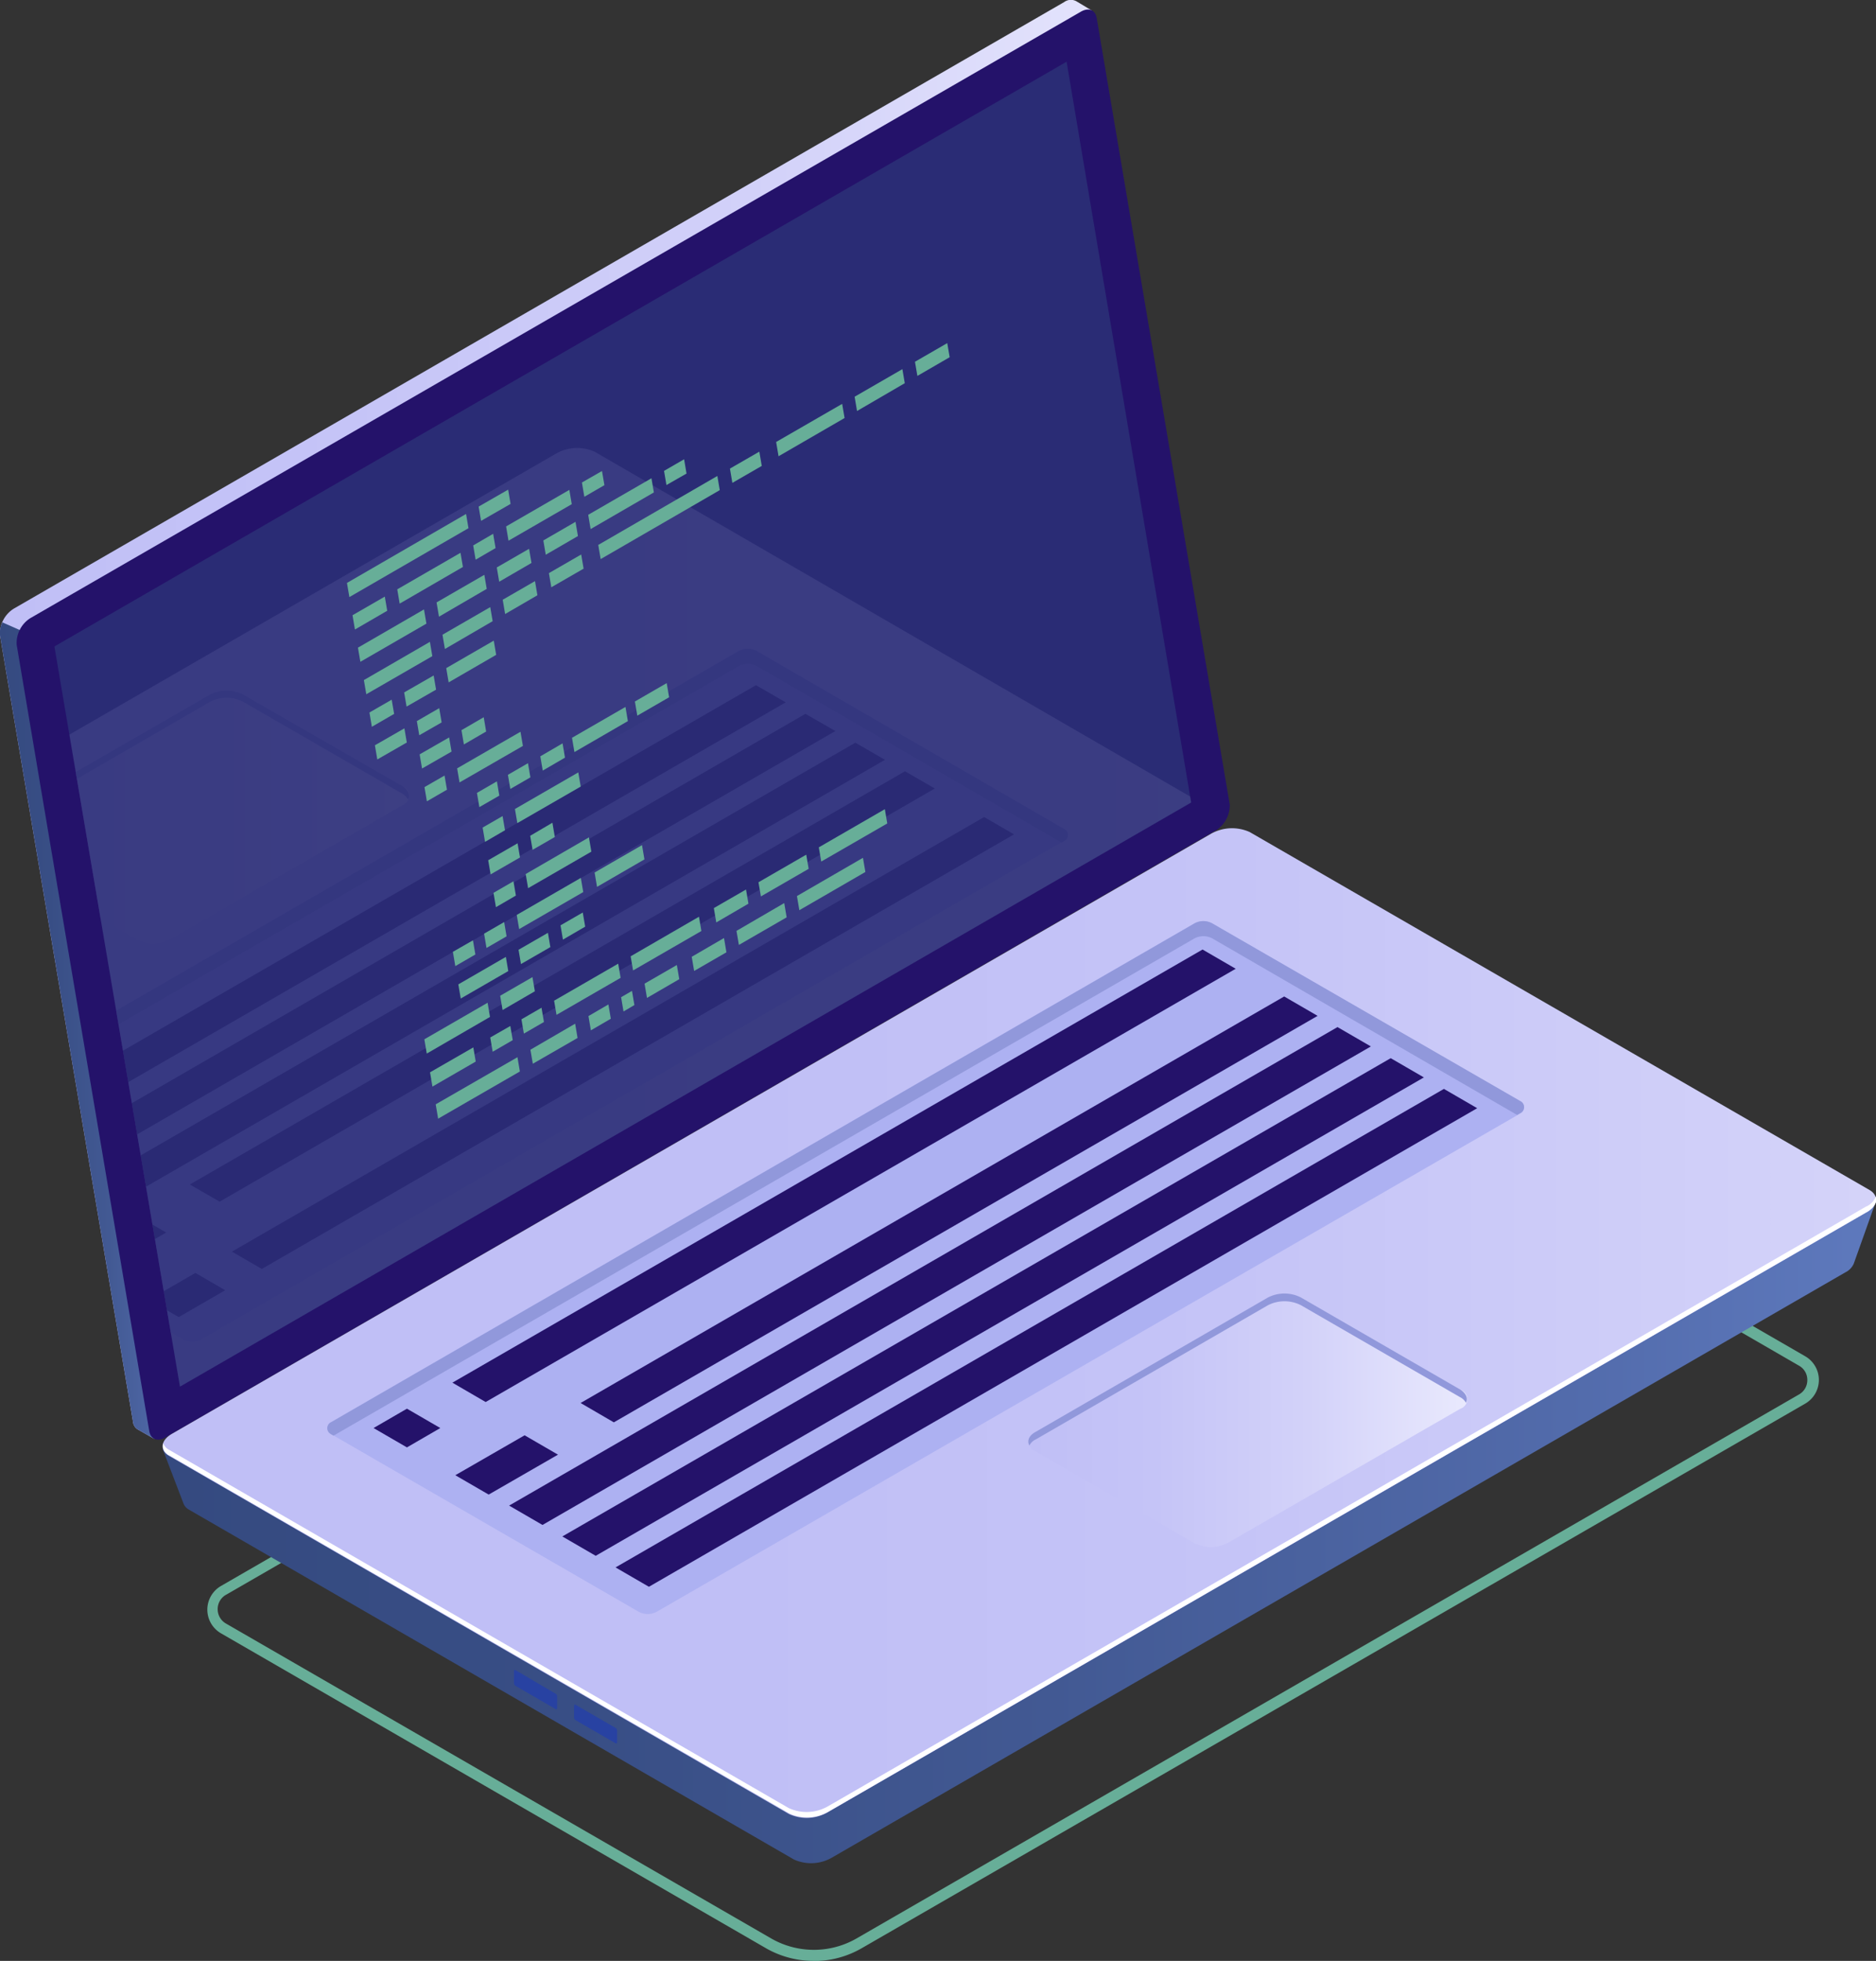 <?xml version="1.0" encoding="UTF-8"?> <svg xmlns="http://www.w3.org/2000/svg" xmlns:xlink="http://www.w3.org/1999/xlink" viewBox="0 0 155.13 162.07"><rect x="0" y="0" width="155.13" height="162.07" fill="#333333" stroke="none"/><style>.C{mix-blend-mode:lighten}</style><defs><linearGradient id="A" x1="0" y1="59.44" x2="100.29" y2="59.44" gradientUnits="userSpaceOnUse"><stop offset="0" stop-color="#c0bff6"></stop><stop offset=".29" stop-color="#c5c4f7"></stop><stop offset=".64" stop-color="#d3d2f9"></stop><stop offset="1" stop-color="#e9e9fd"></stop></linearGradient><linearGradient id="B" x1="0" y1="85.16" x2="17.22" y2="85.16" gradientUnits="userSpaceOnUse"><stop offset="0" stop-color="#354a80"></stop><stop offset=".24" stop-color="#384e85"></stop><stop offset=".52" stop-color="#425993"></stop><stop offset=".82" stop-color="#526bab"></stop><stop offset="1" stop-color="#5e79bd"></stop></linearGradient><linearGradient id="C" x1="13.44" y1="114.07" x2="155.08" y2="114.07" xlink:href="#B"></linearGradient><linearGradient id="D" x1="61.03" y1="109.35" x2="202.75" y2="109.35" xlink:href="#A"></linearGradient><linearGradient id="E" x1="85.03" y1="117.4" x2="121.31" y2="117.4" xlink:href="#A"></linearGradient><clipPath id="F"><path d="M88.2 5.1L4.5 53.43l10.38 61.18L98.5 66.33 88.2 5.1z" fill="none"></path></clipPath><linearGradient id="G" x1="6.89" y1="77.94" x2="148.61" y2="77.94" xlink:href="#A"></linearGradient><linearGradient id="H" x1="-2.44" y1="67.54" x2="33.83" y2="67.54" xlink:href="#A"></linearGradient><path id="I" d="M32.02 50.48l-2.67 1.55-.2-1.18 2.67-1.54.2 1.17z"></path><path id="J" d="M40.25 48.67l-3.95 2.3-.2-1.18 3.95-2.28.2 1.17z"></path></defs><path d="M67.34 162.07a7.91 7.91 0 0 1-3.92-1L18.28 135a2.26 2.26 0 0 1 0-3.92L100 83.9a.45.45 0 0 1 .45 0l48.83 28.2a2.26 2.26 0 0 1 0 3.91l-78 45a7.87 7.87 0 0 1-3.94 1.07zm32.83-77.28l-81.44 47A1.35 1.35 0 0 0 18 133a1.36 1.36 0 0 0 .69 1.19l45.14 26.06a7.09 7.09 0 0 0 6.94 0l78-45a1.35 1.35 0 0 0 .68-1.19 1.34 1.34 0 0 0-.68-1.18z" fill="#67ae98" class="C"></path><path d="M100.27 65.68L89.4 1.23l.87-.37L89 .1a.94.94 0 0 0-1 .07L1.15 50.3A2.43 2.43 0 0 0 0 52.52l11 65a.82.82 0 0 0 .45.66l1.3.74.22-1.2h-.07l86.26-49.84a2.43 2.43 0 0 0 1.12-2.2z" fill="url(#A)"></path><path d="M1.63 52.07L.2 51.44a1.93 1.93 0 0 0-.2 1.08l11 65a.82.82 0 0 0 .45.66l1.3.74.22-1.2h-.07l4.36-2.52z" fill="url(#B)"></path><path d="M100.5 68.66L13.7 118.8c-.67.4-1.24.16-1.36-.53L1.38 53.3a2.43 2.43 0 0 1 1.13-2.21L89.32 1c.68-.42 1.25-.2 1.37.5l11 65a2.46 2.46 0 0 1-1.18 2.16z" fill="#24126a"></path><path d="M88.2 5.1L4.5 53.43l10.38 61.18L98.5 66.33 88.2 5.1z" fill="#304780" opacity=".5"></path><path d="M155.08 99.42l-4.73 2.47-47.5-27.43a3.47 3.47 0 0 0-3.1.13L17.8 121.9l-4.36-2.16 1.73 4.52a1 1 0 0 0 .48.53l50 28.9a3.44 3.44 0 0 0 3.1-.13l83.85-48.4a1.44 1.44 0 0 0 .7-.74z" fill="url(#C)"></path><path d="M154.35 100.2l-85.93 49.6a3.48 3.48 0 0 1-3.18.13L14 120.34c-.82-.47-.72-1.3.23-1.84l85.93-49.6a3.55 3.55 0 0 1 3.18-.13l51.28 29.6c.77.47.67 1.3-.27 1.84z" fill="url(#D)"></path><path d="M154.35 99.7l-85.93 49.62a3.55 3.55 0 0 1-3.18.13L14 119.84a1 1 0 0 1-.5-.55.86.86 0 0 0 .5 1l51.28 29.6a3.48 3.48 0 0 0 3.18-.13l85.93-49.6c.63-.37.88-.86.73-1.28a1.49 1.49 0 0 1-.77.83z" fill="#fff"></path><path d="M42.5 139.08v-.94c0-.1.06-.13.13-.1l3.32 1.95a.27.27 0 0 1 .12.23v.94c0 .1-.05.13-.12.1l-3.32-1.92a.29.29 0 0 1-.13-.26zm4.97 2.92v-1c0-.1.05-.13.12-.1l3.32 1.92a.27.27 0 0 1 .12.23v.94c0 .1-.05.13-.12.1l-3.32-1.92a.28.28 0 0 1-.12-.17z" fill="#2842a2"></path><path d="M27.33 117.57l71.4-41.23a1.52 1.52 0 0 1 1.54 0l25.43 14.7a.55.55 0 0 1 0 1L54.33 133.2a1.57 1.57 0 0 1-1.54 0l-25.46-14.7a.55.55 0 0 1 0-.95z" fill="#adb1f2"></path><path d="M27.33 118.52l.25.14 71.16-41.08a1.57 1.57 0 0 1 1.54 0l25.17 14.57.26-.15a.55.55 0 0 0 0-1l-25.43-14.66a1.52 1.52 0 0 0-1.54 0l-71.4 41.23a.55.55 0 0 0 0 .95z" fill="#9198db"></path><path d="M102.2 80.06l-62.04 35.82-2.75-1.6 62.03-35.8 2.76 1.6zm6.76 3.9l-58.2 33.6-2.75-1.6 58.18-33.6 2.76 1.6zm4.4 2.53l-68.5 39.55-2.76-1.6 68.5-39.55 2.76 1.6zm4.4 2.55l-68.5 39.55-2.76-1.6L115 87.46l2.76 1.6zm4.4 2.55l-68.5 39.56-2.76-1.6L119.4 90l2.76 1.6zm-85.75 26.44l-2.76 1.6-2.76-1.6 2.76-1.6 2.76 1.6zm9.73 2.2l-5.73 3.3-2.76-1.6 5.73-3.3 2.76 1.6z" fill="#24126a"></path><path d="M101.5 127.54l19.25-11.1a.83.83 0 0 0 0-1.58l-13.16-7.6a3 3 0 0 0-2.73 0L85.6 118.37a.83.83 0 0 0 0 1.57l13.16 7.6a3 3 0 0 0 2.73 0z" fill="url(#E)"></path><path d="M85.6 119l19.25-11.12a3 3 0 0 1 2.73 0l13.16 7.6a1.13 1.13 0 0 1 .48.46c.2-.38 0-.8-.48-1.1l-13.16-7.6a3 3 0 0 0-2.73 0L85.6 118.37c-.53.3-.68.73-.48 1.1a1.2 1.2 0 0 1 .48-.48z" fill="#9198db"></path><g clip-path="url(#F)" opacity=".1"><path d="M100.2 68.8l-85.93 49.6a3.55 3.55 0 0 1-3.18.13l-51.28-29.6c-.8-.47-.7-1.3.23-1.84L46 37.48a3.52 3.52 0 0 1 3.18-.14L100.43 67c.82.42.72 1.24-.23 1.8z" fill="url(#G)"></path><path d="M14 77.68l19.27-11.12a.83.83 0 0 0 0-1.57L20.1 57.4a3 3 0 0 0-2.72 0L-1.88 68.5a.83.83 0 0 0 0 1.57l13.17 7.6a3 3 0 0 0 2.71 0z" fill="url(#H)"></path><path d="M-1.88 69.15L17.38 58a3 3 0 0 1 2.72 0l13.17 7.6a1.24 1.24 0 0 1 .47.47c.2-.38 0-.8-.47-1.1L20.1 57.4a3 3 0 0 0-2.72 0L-1.88 68.5c-.52.3-.67.72-.47 1.1a1.16 1.16 0 0 1 .47-.46z" fill="#9198db"></path><path d="M-10.34 95.05l71.4-41.23a1.54 1.54 0 0 1 1.54 0L88 68.54a.55.55 0 0 1 0 .95l-71.34 41.2a1.57 1.57 0 0 1-1.54 0L-10.34 96a.55.55 0 0 1 0-.95z" fill="#adb1f2"></path><path d="M-10.34 96l.25.15 71.16-41.08a1.57 1.57 0 0 1 1.54 0l25.17 14.57.26-.15a.55.55 0 0 0 0-.95L62.6 53.83a1.54 1.54 0 0 0-1.54 0l-71.4 41.22a.55.55 0 0 0 0 .95z" fill="#9198db"></path><g fill="#24126a"><path d="M81.38 67.53l-62.2 35.92 2.47 1.43 62.2-35.92-2.47-1.43zm-6.55-3.78L15.7 97.9l2.46 1.42L77.3 65.17l-2.46-1.42zm-63.55 36.7l-5.52 3.2 2.46 1.42 5.52-3.2-2.46-1.42zm4.88 4.76l-3.85 2.22 2.47 1.43 3.84-2.22-2.46-1.43zm54.56-43.82L1.65 101.26l2.46 1.42L73.18 62.8l-2.46-1.42zM66.6 59L-2.46 98.9l2.47 1.4 69.07-39.88L66.6 59zm-4.1-2.36L-6.57 96.5l2.47 1.43 69.07-39.88-2.46-1.42z"></path></g></g><g fill="#67ae98"><path d="M36.02 91.28l6.77-3.9.2 1.18-6.76 3.9-.2-1.18zm7.86-4.53l3.68-2.14.2 1.18-3.7 2.13-.2-1.17zm9.42-5.45l2.67-1.54.2 1.17-2.67 1.55-.2-1.18zm-1.94 1.12l.9-.52.2 1.17-.9.53-.2-1.18zm-2.7 1.56l1.65-.96.2 1.18-1.65.96-.2-1.18zm-7.3-1.68l2.67-1.54.2 1.17-2.67 1.55-.2-1.18zm-6.27 3.6l5.23-3.02.2 1.17-5.23 3.03-.2-1.18zm7.5-19.04l5.23-3.02.2 1.17-5.24 3.02-.2-1.17zm-2.68 1.54l1.65-.95.2 1.17-1.65.96-.2-1.18zm3.56 3.84l5.23-3.03.2 1.18-5.23 3.02-.2-1.17zM40.8 73.8l1.66-.96.2 1.18-1.65.96-.2-1.18zm-2.05-30.15l-9.86 5.7-.2-1.17 9.85-5.7.2 1.18zm3.47-2l-2.44 1.4-.2-1.18 2.44-1.4.2 1.18zm17.3-1.14l-9.85 5.7-.2-1.17 9.85-5.7.2 1.18zm3.47-2l-2.43 1.4-.2-1.18 2.43-1.4.2 1.17z"></path><use xlink:href="#I"></use><path d="M48.26 47l-2.67 1.54-.2-1.17 2.67-1.54.2 1.17zm-9.98-.14l-5.23 3.03-.2-1.18 5.23-3.02.2 1.17zm2.7-1.56l-1.65.96-.2-1.18 1.65-.96.2 1.18zm6.3-3.63l-5.23 3.02-.2-1.18 5.23-3.02.2 1.18zm2.7-1.57l-1.66.96-.2-1.18 1.66-.95.2 1.17zm-2.18 4.2l-2.67 1.55-.2-1.18 2.66-1.54.2 1.17zm6.27-3.6l-5.23 3.03-.2-1.18 5.23-3.02.2 1.17zm2.7-1.56l-1.66.95-.2-1.17 1.66-.96.2 1.18zm-21.5 12.4L29.8 54.7l-.2-1.17 5.46-3.16.2 1.17z"></path><use xlink:href="#J"></use><use xlink:href="#I" x="11.93" y="-3.95"></use><path d="M69.84 34.55l-5.46 3.16-.2-1.18 5.46-3.15.2 1.17z"></path><use xlink:href="#J" x="34.57" y="-17"></use><path d="M78.52 29.53l-2.66 1.54-.2-1.17 2.67-1.54.2 1.17zM67.7 70.04l5.47-3.16.2 1.18-5.46 3.15-.2-1.17zm-4.98 2.88l3.95-2.28.2 1.17-3.95 2.28-.2-1.17zm-3.7 2.14l2.67-1.54.2 1.17-2.66 1.55-.2-1.18zm6.88-1l5.46-3.16.2 1.17-5.46 3.16-.2-1.17zm-5 2.88l3.95-2.3.2 1.18-3.95 2.28-.2-1.17zm-3.7 2.14l2.67-1.55.2 1.18-2.67 1.54-.2-1.17zm-13.36-10L45.68 68l.2 1.18-1.84 1.06-.2-1.17zm-3.47 2.02l2.43-1.4.2 1.17-2.43 1.4-.2-1.17zm-4.62-16.87l-5.46 3.15-.2-1.17 5.46-3.16.2 1.18z"></path><use xlink:href="#J" x="0.49" y="2.67"></use><use xlink:href="#I" x="12.42" y="-1.28"></use><path d="M32.6 59l-1.85 1.07-.2-1.18 1.84-1.06.2 1.17zm3.46-2l-2.44 1.4-.2-1.17 2.44-1.4.2 1.17zm4.96-2.87L37.1 56.4l-.2-1.18 3.93-2.27.2 1.18zm5.33 22.35l1.84-1.06.2 1.17-1.84 1.07-.2-1.18zm-3.47 2.02l2.43-1.4.2 1.18-2.43 1.4-.2-1.18zm-4.98 2.86l3.93-2.27.2 1.17-3.93 2.27-.2-1.17zm11.26-9.24l3.93-2.27.2 1.18-3.92 2.27-.2-1.18zm-6.43 3.5l5.3-3.06.2 1.17-5.3 3.06-.2-1.17zm-2.7 1.55l1.66-.96.2 1.18-1.66.96-.2-1.18zm-2.58 1.5l1.66-.95.2 1.17-1.66.96-.2-1.18zm.36-15.17l5.23-3.02.2 1.17L38 64.67l-.2-1.17zm-2.7 1.55l1.65-.95.2 1.17-1.66.96-.2-1.18zm3.05-4.7l1.84-1.07.2 1.18-1.84 1.07-.2-1.18zm6.52 2.16l1.84-1.07.2 1.18-1.84 1.07-.2-1.18zm2.62-1.53l4.42-2.55.2 1.17-4.42 2.56-.2-1.18zm5.2-3l2.63-1.52.2 1.17-2.63 1.52-.2-1.17zM34.7 62.35l2.44-1.4.2 1.17-2.44 1.4-.2-1.17zm-.23-2.75l1.85-1.07.2 1.18-1.85 1.06-.2-1.17zm-3.47 2l2.44-1.4.2 1.17-2.44 1.4-.2-1.18zm11 2.44l1.66-.96.2 1.17-1.66.96-.2-1.17zm-2.57 1.5l1.66-.96.2 1.18-1.65.95-.2-1.17zm12.72 13.5l5.65-3.27.2 1.18-5.65 3.26-.2-1.17zm-6.33 3.67l5.3-3.06.2 1.17-5.3 3.06-.2-1.17zm-2.7 1.54l1.66-.96.2 1.18-1.66.96-.2-1.18zm-2.58 1.5l1.66-.95.2 1.17-1.66.96-.2-1.18zm-1.4.82l-3.58 2.06.2 1.18 3.58-2.07-.2-1.17z"></path></g></svg> 